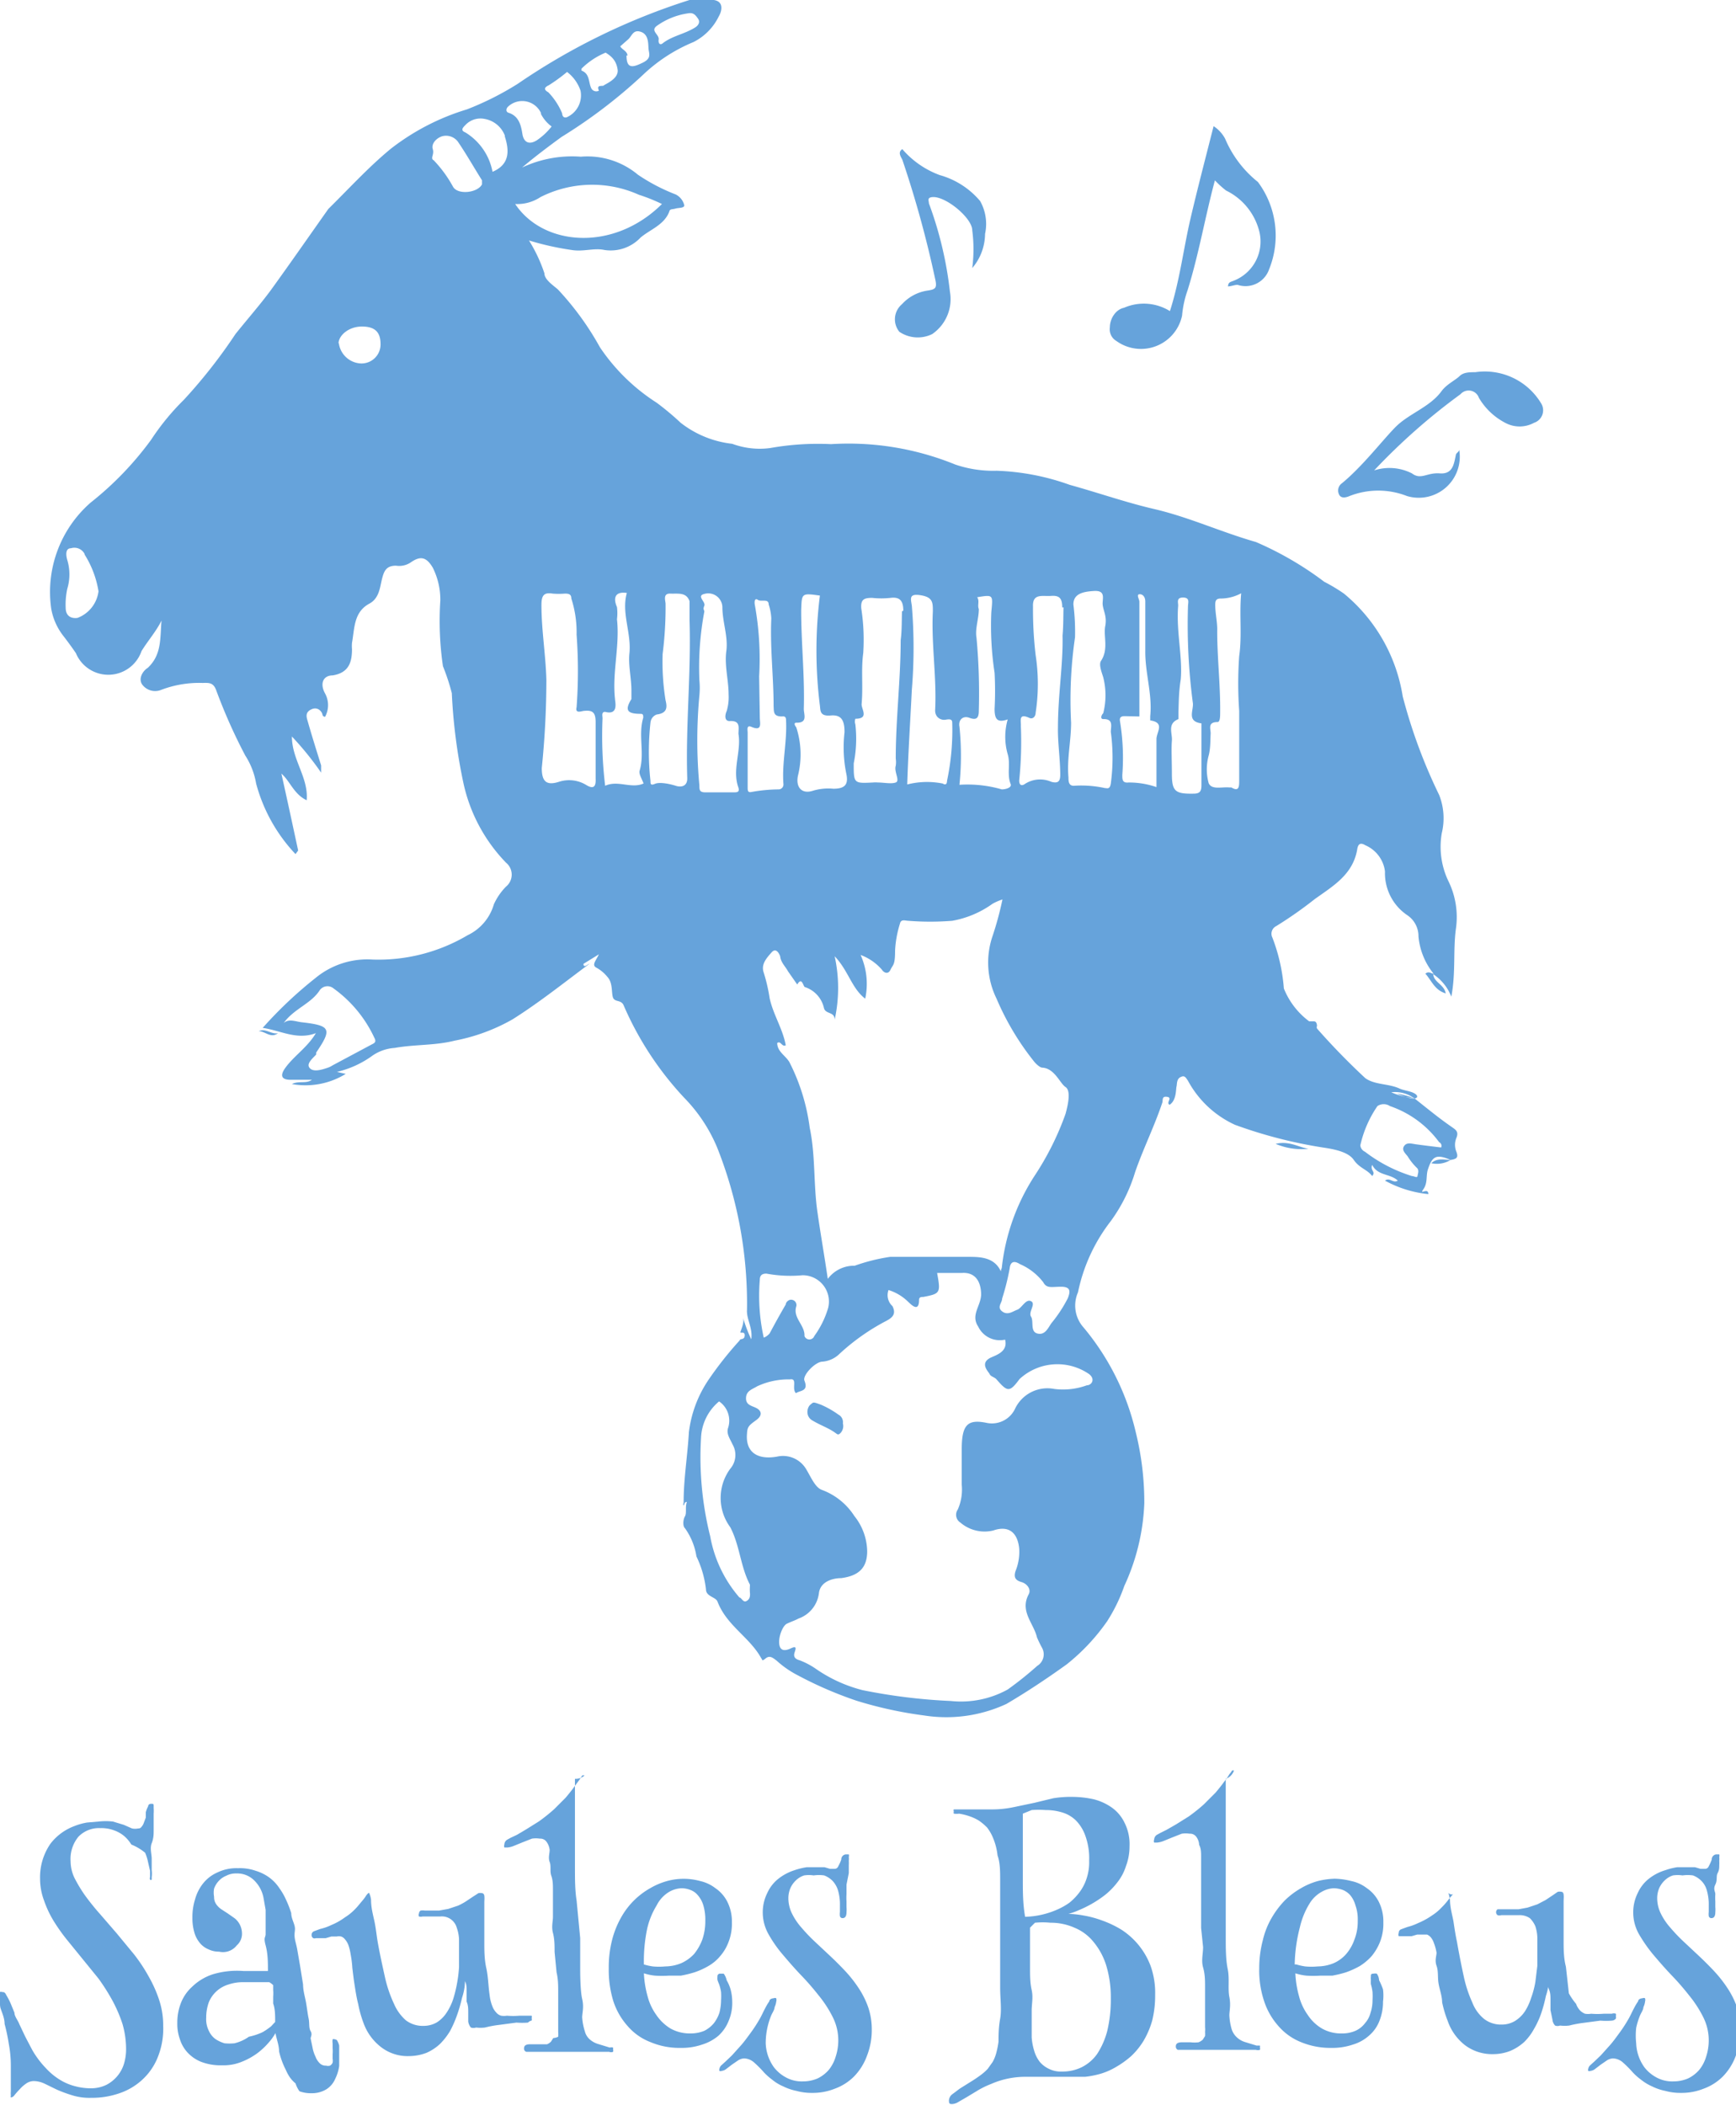<svg viewBox="0 0 52.87 64.07" xmlns="http://www.w3.org/2000/svg"><g fill="#66a3db"><path d="m37.4 8.72c0-.14.1-.14.16-.17a1.28 1.28 0 0 0 .78-1.55 1.9 1.9 0 0 0 -1-1.2 2.88 2.88 0 0 1 -.34-.31c-.3 1.12-.49 2.25-.83 3.34a3.12 3.12 0 0 0 -.17.78 1.28 1.28 0 0 1 -2 .77.41.41 0 0 1 -.2-.41c0-.27.18-.55.43-.6a1.51 1.51 0 0 1 1.4.1c.3-.93.41-1.89.63-2.83s.46-1.85.7-2.8a1.06 1.06 0 0 1 .35.38 3.36 3.36 0 0 0 1 1.32 2.73 2.73 0 0 1 .34 2.66.76.76 0 0 1 -.93.48c-.06-.03-.19.03-.32.04zm7.08 3.28a.33.33 0 0 1 .56.11 2 2 0 0 0 .8.76.92.92 0 0 0 .88 0 .4.4 0 0 0 .21-.6 2 2 0 0 0 -2-.94c-.17 0-.36 0-.48.12s-.4.25-.55.46c-.36.49-1 .68-1.41 1.1s-1 1.19-1.62 1.7a.27.27 0 0 0 -.09.34c.06.14.23.09.32.05a2.4 2.4 0 0 1 1.75 0 1.25 1.25 0 0 0 1.59-1.41c0 .06-.09.1-.1.15-.06.28-.09.6-.49.57s-.57.21-.85 0a1.51 1.51 0 0 0 -1.15-.09 18.91 18.91 0 0 1 2.63-2.32zm-14.48-4.88a1.42 1.42 0 0 0 -.15-1 2.48 2.48 0 0 0 -1.23-.79 2.76 2.76 0 0 1 -1.14-.79c-.13.09-.07.19 0 .32a32.48 32.48 0 0 1 1 3.63c.07.3 0 .32-.26.36a1.31 1.31 0 0 0 -.75.41.6.6 0 0 0 -.08.84 1 1 0 0 0 1 .07 1.29 1.29 0 0 0 .54-1.29 11.34 11.34 0 0 0 -.64-2.69c0-.07-.05-.15.05-.18.38-.11 1.27.61 1.27 1a4.45 4.45 0 0 1 0 1.15 1.62 1.62 0 0 0 .39-1.04z" fill-rule="evenodd"/><path d="m43.66 29.64a2.1 2.1 0 0 1 -.46-1.13.77.77 0 0 0 -.34-.65 1.54 1.54 0 0 1 -.68-1.33 1 1 0 0 0 -.6-.8c-.18-.11-.23 0-.25.15-.14.75-.73 1.09-1.29 1.49a12.22 12.22 0 0 1 -1.17.82.26.26 0 0 0 -.12.35 5.45 5.45 0 0 1 .35 1.55 2.32 2.32 0 0 0 .77 1s.09 0 .13 0 .1 0 .11.14a.09.09 0 0 0 0 .08 21 21 0 0 0 1.47 1.51c.29.21.71.16 1.05.32.14.06.31.07.44.14s.11.15 0 .16-.41-.09-.52-.15a3.47 3.47 0 0 1 .52.14c.37.29.73.59 1.12.86.14.1.25.15.16.36a.55.55 0 0 0 0 .4c.08.2 0 .23-.17.26-.44-.19-.56-.11-.69.28-.07.2 0 .41-.14.61s.15-.07.15.15a3.45 3.45 0 0 1 -1.32-.41c.15-.11.24.09.39 0-.23-.22-.61-.14-.78-.48-.07.18.12.2 0 .34-.15-.2-.39-.24-.56-.49s-.61-.33-.95-.38a14.15 14.15 0 0 1 -2.67-.69 3.09 3.09 0 0 1 -1.43-1.34c-.08-.12-.11-.17-.23-.11s-.1.21-.12.29 0 .42-.21.55c-.12-.06.1-.21-.07-.24s-.13.09-.15.17c-.24.72-.58 1.4-.83 2.12a4.94 4.94 0 0 1 -.74 1.49 5.27 5.27 0 0 0 -1 2.17 1 1 0 0 0 .17 1.07 7.68 7.68 0 0 1 1.59 3.19 8.86 8.86 0 0 1 .26 2.16 6.57 6.57 0 0 1 -.61 2.52 5.06 5.06 0 0 1 -.52 1.07 6.18 6.18 0 0 1 -1.24 1.32c-.6.43-1.2.83-1.83 1.2a4.35 4.35 0 0 1 -2.51.35 12.22 12.22 0 0 1 -2.06-.45 11.77 11.77 0 0 1 -1.78-.77 3 3 0 0 1 -.65-.45c-.12-.09-.21-.17-.34-.06s-.09 0-.12 0c-.35-.65-1.06-1-1.34-1.74-.06-.14-.35-.15-.35-.37a3.1 3.1 0 0 0 -.29-1 2 2 0 0 0 -.35-.86c-.07-.06-.06-.26 0-.36s0-.29.06-.44c-.09 0-.07.09-.1.1s0-.06 0-.09c0-.72.12-1.42.16-2.13a3.62 3.62 0 0 1 .6-1.6 10.88 10.88 0 0 1 .95-1.2c0-.06.14 0 .15-.14s-.12-.07-.13-.1.13-.28.08-.45a4.19 4.19 0 0 0 .25.66c.05-.35-.15-.61-.13-.9a12.85 12.85 0 0 0 -.91-4.94 4.81 4.81 0 0 0 -1-1.51 9.8 9.8 0 0 1 -1.84-2.8c-.07-.19-.25-.11-.32-.23s0-.46-.18-.65a1.12 1.12 0 0 0 -.35-.29c-.13-.08 0-.21.09-.4l-.47.29c0 .15.14 0 .18 0-.78.58-1.53 1.18-2.34 1.69a5.73 5.73 0 0 1 -1.77.65c-.59.15-1.21.11-1.82.22a1.35 1.35 0 0 0 -.67.23 3 3 0 0 1 -1.09.5l.27.06a2.33 2.33 0 0 1 -1.64.31c.22-.11.43 0 .61-.13h-.65c-.27 0-.33-.12-.17-.35.27-.38.68-.63.94-1.07-.58.22-1.07-.08-1.62-.16a12.7 12.7 0 0 1 1.61-1.52 2.48 2.48 0 0 1 1.74-.56 5.33 5.33 0 0 0 2.89-.74 1.5 1.5 0 0 0 .8-.94 1.86 1.86 0 0 1 .37-.54.47.47 0 0 0 0-.73 5 5 0 0 1 -1.3-2.44 16.74 16.74 0 0 1 -.35-2.72 6.55 6.55 0 0 0 -.27-.82 9.48 9.48 0 0 1 -.08-2 2.18 2.18 0 0 0 -.23-1c-.19-.32-.37-.37-.67-.16a.63.63 0 0 1 -.45.1c-.31 0-.37.18-.43.42s-.08.58-.39.74c-.47.26-.44.75-.52 1.19a1.15 1.15 0 0 0 0 .19c0 .39-.09.72-.59.8-.28 0-.4.24-.23.55a.74.74 0 0 1 0 .71s-.07 0-.08-.07-.13-.25-.33-.16-.16.23-.12.36c.13.46.27.9.41 1.35v.22a9.31 9.31 0 0 0 -.89-1.1c0 .71.51 1.25.45 1.94-.39-.18-.51-.59-.77-.81.17.76.34 1.55.51 2.34l-.08.11a5 5 0 0 1 -1.2-2.15 2.27 2.27 0 0 0 -.33-.85 16.51 16.51 0 0 1 -.89-2c-.08-.2-.18-.22-.4-.21a3.25 3.25 0 0 0 -1.27.21.49.49 0 0 1 -.57-.15c-.14-.18 0-.42.16-.52.44-.41.37-.93.42-1.44-.17.34-.42.62-.61.93a1.07 1.07 0 0 1 -2 .06c-.13-.19-.27-.38-.41-.56a1.87 1.87 0 0 1 -.34-.79 3.61 3.61 0 0 1 1.2-3.23 9.8 9.8 0 0 0 1.84-1.91 7.39 7.39 0 0 1 1-1.22 15.88 15.88 0 0 0 1.57-2c.36-.45.74-.88 1.08-1.34.6-.83 1.17-1.65 1.75-2.47.63-.62 1.22-1.27 1.9-1.83a7.12 7.12 0 0 1 2.32-1.2 9 9 0 0 0 1.55-.78 19.86 19.86 0 0 1 5.23-2.55 2 2 0 0 1 .74 0c.32.05.24.35.15.5a1.71 1.71 0 0 1 -.77.78 5 5 0 0 0 -1.54 1 15.62 15.62 0 0 1 -2.48 1.89c-.41.3-.81.6-1.2.93a3.58 3.58 0 0 1 1.79-.33 2.4 2.4 0 0 1 1.74.55 5.72 5.72 0 0 0 1.15.6.5.5 0 0 1 .26.33c0 .09-.17.07-.27.1s-.17 0-.19.1c-.16.4-.57.53-.87.78a1.25 1.25 0 0 1 -1.1.38c-.32-.07-.64.06-1 0a8.67 8.67 0 0 1 -1.3-.29 4.64 4.64 0 0 1 .47 1c0 .19.26.36.41.49a8.8 8.8 0 0 1 1.28 1.76 5.92 5.92 0 0 0 1.73 1.69 8.42 8.42 0 0 1 .73.61 3.11 3.11 0 0 0 1.57.64 2.41 2.41 0 0 0 1.15.13 8.31 8.31 0 0 1 1.86-.12 8.61 8.61 0 0 1 3.78.62 3.57 3.57 0 0 0 1.26.19 7.29 7.29 0 0 1 2.23.43c.87.24 1.72.54 2.59.74 1.06.25 2 .69 3.08 1a10 10 0 0 1 2.08 1.21 5.29 5.29 0 0 1 .6.36 5.09 5.09 0 0 1 1.79 3.13 16.13 16.13 0 0 0 1.11 3 1.93 1.93 0 0 1 .08 1.16 2.42 2.42 0 0 0 .2 1.46 2.48 2.48 0 0 1 .23 1.45c-.09.66 0 1.34-.14 2.07a1.45 1.45 0 0 0 -.56-.69zm0 0c-.08 0-.14-.09-.25 0 .19.21.28.5.62.6-.05-.28-.38-.34-.38-.6zm-4.81 5.18a2 2 0 0 0 1 .15c-.29-.04-.58-.25-1-.15zm5.33.49c-.2 0-.41-.07-.59.1a.81.81 0 0 0 .59-.1zm-36.3-3.92c.2 0 .36.23.59.06-.2.05-.38-.16-.59-.06zm21 20.94h-.65.64zm-1.7-12.57c.12.24 0 .35-.19.45a6.54 6.54 0 0 0 -1.42 1 .84.84 0 0 1 -.52.24c-.22 0-.62.42-.55.58.13.33-.13.29-.26.38-.14-.14.06-.46-.18-.42a2.27 2.27 0 0 0 -1 .21c-.14.09-.33.13-.34.35s.17.24.31.31.22.21 0 .37-.27.2-.28.41c-.05.56.31.81.92.7a.82.82 0 0 1 .88.38c.14.23.27.55.47.63a2 2 0 0 1 1 .8 1.76 1.76 0 0 1 .39 1.07c0 .52-.27.75-.79.82-.27 0-.64.11-.68.46a.94.94 0 0 1 -.62.77c-.11.06-.24.1-.36.16s-.25.38-.23.6.16.24.35.15.16 0 .12.12 0 .2.15.24a2.28 2.28 0 0 1 .51.27 4.4 4.4 0 0 0 1.41.64 17.34 17.34 0 0 0 2.69.33 2.94 2.94 0 0 0 1.73-.35 10.51 10.51 0 0 0 .9-.72.41.41 0 0 0 .15-.54 3.36 3.36 0 0 1 -.16-.33c-.1-.43-.53-.79-.25-1.31.08-.15-.05-.32-.22-.37s-.25-.13-.18-.34a1.55 1.55 0 0 0 .11-.68c-.05-.5-.33-.71-.79-.55a1.13 1.13 0 0 1 -1-.24.28.28 0 0 1 -.08-.4 1.5 1.5 0 0 0 .12-.75c0-.36 0-.73 0-1.09 0-.74.18-.91.74-.8a.78.78 0 0 0 .89-.44 1.09 1.09 0 0 1 1.18-.59 2.11 2.11 0 0 0 1-.11c.14 0 .27-.18.07-.34a1.7 1.7 0 0 0 -2.12.15c-.31.42-.37.39-.71 0-.06-.06-.17-.08-.2-.15s-.33-.34.05-.51c.18-.08.51-.19.42-.54a.73.73 0 0 1 -.82-.4c-.24-.36.1-.64.09-1s-.17-.66-.59-.63c-.25 0-.5 0-.75 0 .11.61.1.63-.42.73-.06 0-.13 0-.13.09 0 .41-.26.12-.32.07a1.48 1.48 0 0 0 -.61-.37.45.45 0 0 0 .12.49zm3.33-1.17a6.41 6.41 0 0 1 1-2.8 8.7 8.7 0 0 0 .94-1.88c.08-.29.17-.71 0-.82s-.33-.57-.71-.59c-.06 0-.18-.1-.25-.19a8.19 8.19 0 0 1 -1.14-1.91 2.49 2.49 0 0 1 -.13-1.88 9.83 9.83 0 0 0 .31-1.14 1.78 1.78 0 0 0 -.3.13 3 3 0 0 1 -1.23.52 8.5 8.5 0 0 1 -1.34 0c-.08 0-.22-.06-.25.08a3.29 3.29 0 0 0 -.15.82c0 .46-.06.42-.14.59s-.22.07-.26 0a1.59 1.59 0 0 0 -.65-.45 2.15 2.15 0 0 1 .14 1.33c-.41-.31-.51-.85-.93-1.29a4.49 4.49 0 0 1 0 1.93c0-.26-.29-.15-.33-.37a.87.87 0 0 0 -.57-.62c-.06 0-.09-.34-.24-.08l-.28-.4c-.08-.15-.22-.27-.24-.46 0 0-.1-.3-.26-.12s-.33.37-.24.62a5.19 5.19 0 0 1 .18.78c.11.5.4.93.49 1.43-.12.06-.15-.15-.26-.07 0 .26.25.38.37.58a6.11 6.11 0 0 1 .62 2c.18.85.11 1.74.24 2.6.09.63.2 1.25.31 2a1 1 0 0 1 .82-.4 5.69 5.69 0 0 1 1.08-.27h2.37c.35 0 .8 0 1 .44.01-.07.03-.09.03-.11zm-3-20c0-.27-.08-.43-.39-.39a2.62 2.62 0 0 1 -.56 0c-.25 0-.35.05-.33.32a6.23 6.23 0 0 1 .06 1.36c-.07.52 0 1-.05 1.56 0 .16.23.44-.19.44a.26.26 0 0 0 0 .17 3.82 3.82 0 0 1 -.05 1.19c0 .61 0 .61.59.58a.66.66 0 0 1 .14 0c.19 0 .41.05.55 0s-.06-.33 0-.51a.77.77 0 0 0 0-.22c0-1.2.15-2.4.15-3.6.04-.31.03-.6.04-.88zm-10.11-.37c0-.14-.09-.15-.2-.15a2.29 2.29 0 0 1 -.37 0c-.29-.05-.34.09-.34.35 0 .76.13 1.52.15 2.28a26.57 26.57 0 0 1 -.14 2.68c0 .41.14.54.52.42a1 1 0 0 1 .84.1c.25.15.29 0 .28-.2 0-.57 0-1.14 0-1.71 0-.28-.07-.38-.35-.35-.07 0-.28.1-.23-.11a15 15 0 0 0 0-2.21 3.35 3.35 0 0 0 -.16-1.1zm16.18.16c0-.18.09-.41-.26-.39s-.63.09-.63.41a6.64 6.64 0 0 1 .05 1 13.19 13.19 0 0 0 -.12 2.6c0 .56-.13 1.1-.08 1.66 0 .11 0 .26.16.26a3.36 3.36 0 0 1 .95.07c.07 0 .15.05.18-.14a5.89 5.89 0 0 0 0-1.57c0-.16.09-.4-.23-.39-.09 0-.07-.11 0-.18a2.23 2.23 0 0 0 0-1.09c-.05-.16-.14-.39-.07-.5.24-.36.07-.75.13-1.06s-.07-.48-.08-.68zm-11.58.1a.43.43 0 0 0 -.55-.4c-.25.06.05.24 0 .36s0 .12 0 .18a9.16 9.16 0 0 0 -.15 2.09 2.36 2.36 0 0 1 0 .46 14.75 14.75 0 0 0 0 2.74c0 .13 0 .21.18.21h.86c.1 0 .19 0 .15-.14-.2-.55.09-1.1 0-1.64 0-.19.07-.41-.27-.39-.18 0-.13-.22-.09-.3a1.49 1.49 0 0 0 .06-.51c0-.44-.13-.88-.07-1.32s-.12-.89-.12-1.34zm-2 3.27a.29.29 0 0 0 -.19.25 8.06 8.06 0 0 0 0 1.77c0 .09 0 .15.14.09s.44 0 .63.06.36 0 .35-.24c-.05-1.6.12-3.19.07-4.79 0-.07 0-.17 0-.22s0-.27 0-.37c-.1-.28-.35-.22-.58-.23s-.16.19-.15.3a11.27 11.27 0 0 1 -.09 1.54 7.37 7.37 0 0 0 .09 1.41c.05.2.06.39-.27.43zm12.35-3.26c0-.27-.08-.37-.34-.35s-.57-.09-.55.33a12 12 0 0 0 .08 1.47 5.77 5.77 0 0 1 0 1.76c0 .1-.08.21-.2.15-.33-.15-.24.1-.25.25a11.51 11.51 0 0 1 -.05 1.66c0 .17.1.16.18.1a.85.85 0 0 1 .8-.06c.19.05.27 0 .27-.21 0-.48-.08-1-.07-1.44 0-1 .16-1.92.14-2.8.03-.35.02-.61.03-.86zm-3.64 5.37c.15.06.12-.06.14-.13a7.43 7.43 0 0 0 .15-1.73c0-.12-.09-.11-.21-.09s-.32-.06-.31-.3c.05-1-.12-2-.07-3 0-.27 0-.43-.37-.49s-.3.11-.27.32a15.63 15.63 0 0 1 0 2.56c-.05 1-.11 1.92-.14 2.88a2.44 2.44 0 0 1 1.12-.02zm-9.25-17.93a3.48 3.48 0 0 0 -3 .07 1.28 1.28 0 0 1 -.77.21c.86 1.29 3 1.46 4.47 0-.25-.12-.48-.21-.7-.28zm10.83 15.65a10.17 10.17 0 0 0 0-1.1 9.47 9.47 0 0 1 -.1-1.84c.05-.54.07-.54-.43-.46.08.12 0 .24.05.36 0 .3-.12.6-.07.88a18.3 18.3 0 0 1 .07 2.22c0 .25-.1.28-.29.21s-.34.06-.3.27a8.67 8.67 0 0 1 0 1.77 3.76 3.76 0 0 1 1.29.14c.11 0 .31-.05.27-.16-.12-.3 0-.61-.09-.91a1.92 1.92 0 0 1 0-1.06c-.3.1-.4.02-.4-.32zm-5.89-3c0 1 .11 2 .08 3 0 .17.13.43-.23.42-.08 0-.05.08 0 .14a2.66 2.66 0 0 1 .05 1.48c-.07.36.13.56.46.45a1.64 1.64 0 0 1 .62-.06c.34 0 .46-.12.4-.43a4 4 0 0 1 -.06-1.29c0-.34-.08-.54-.42-.51s-.31-.15-.33-.3a13.42 13.42 0 0 1 0-3.35c-.57-.08-.55-.07-.57.45zm12.77-.36c-.14 0-.16.08-.16.19 0 .27.07.54.06.8 0 .83.1 1.65.09 2.48 0 .11 0 .29-.08.29-.32 0-.2.22-.21.36s0 .44-.06.66a1.59 1.59 0 0 0 0 .84c.09.21.4.11.62.13h.07c.22.13.24 0 .24-.19v-2.14a11.64 11.64 0 0 1 0-1.67c.09-.63 0-1.25.06-1.91a1.32 1.32 0 0 1 -.63.16zm-15.82 25.55a9.93 9.93 0 0 0 .28 3 3.89 3.89 0 0 0 .89 1.86c.06 0 .11.16.21.11s.12-.14.11-.25 0-.19 0-.25c-.29-.55-.31-1.2-.6-1.75a1.5 1.5 0 0 1 0-1.78.64.64 0 0 0 .07-.74c-.07-.16-.19-.31-.14-.49a.71.71 0 0 0 -.27-.82 1.52 1.52 0 0 0 -.55 1.11zm-2.56-25.29a1.48 1.48 0 0 1 0 .37c.09.81-.15 1.62-.06 2.43 0 .08.12.5-.3.39-.12 0-.08.12-.08.2a12.69 12.69 0 0 0 .08 2.05c.39-.18.8.1 1.17-.07-.05-.14-.15-.29-.12-.39.16-.53-.05-1.08.11-1.61 0-.08 0-.12-.08-.12-.41 0-.49-.11-.28-.45 0-.07 0-.17 0-.26 0-.38-.1-.77-.06-1.14.06-.62-.25-1.22-.08-1.83-.34-.05-.43.13-.3.43zm4.35 3.37c0 .16.09.43-.27.27-.14-.05-.1.11-.1.18v1.66c0 .1 0 .17.11.15a4.78 4.78 0 0 1 .84-.08.15.15 0 0 0 .14-.16c-.05-.64.11-1.27.08-1.92 0-.07 0-.16-.12-.14-.27 0-.25-.13-.26-.32 0-.89-.11-1.77-.07-2.66a1.56 1.56 0 0 0 -.08-.43c0-.19-.23-.07-.33-.14s-.11.07-.09.16a9.28 9.28 0 0 1 .13 2.17zm-13.94 9.27c.87.1.92.2.43.92v.06c-.11.12-.31.28-.2.41s.35.06.53 0a.65.65 0 0 0 .17-.08l1.18-.63c.1-.05.16-.08.09-.21a3.84 3.84 0 0 0 -1.24-1.5.29.29 0 0 0 -.42.05c-.27.42-.78.56-1.1 1 .17-.14.36-.04.56-.02zm25.05-9.32c-.12 0-.16.05-.14.16a6.86 6.86 0 0 1 .07 1.63c0 .14 0 .25.19.23a2.57 2.57 0 0 1 .85.14c0-.5 0-1 0-1.46 0-.22.27-.5-.19-.57 0 0 0-.09 0-.13.07-.67-.16-1.31-.15-2 0-.49 0-1 0-1.49 0-.14-.08-.23-.18-.22s0 .15 0 .23v3.49zm1.64-.13v.22c-.35.14-.18.43-.2.66s0 .64 0 1c0 .54.1.62.66.61.2 0 .24-.08.24-.26 0-.56 0-1.12 0-1.68 0-.07 0-.2 0-.2-.45-.06-.24-.38-.26-.61a18.17 18.17 0 0 1 -.15-2.95c0-.11.07-.27-.15-.27s-.14.16-.15.26c-.06.78.14 1.55.08 2.23-.06.37-.06.68-.07.99zm-12.45 18.92c.16-.3.32-.59.49-.88 0-.07.1-.17.2-.14a.16.16 0 0 1 .12.2c-.11.35.27.57.25.9a.16.16 0 0 0 .3 0 2.81 2.81 0 0 0 .42-.85.8.8 0 0 0 -.78-1 4 4 0 0 1 -1.1-.05c-.15 0-.2.07-.2.19a5.87 5.87 0 0 0 .12 1.76.45.45 0 0 0 .18-.13zm20.39-5.82a3.11 3.11 0 0 0 -1.5-1.1.34.34 0 0 0 -.38 0 3.43 3.43 0 0 0 -.52 1.19c0 .09.07.17.14.2a4.57 4.57 0 0 0 1.43.74c.07 0 .16.07.17 0s.05-.15 0-.23a1.8 1.8 0 0 1 -.3-.37c-.07-.09-.19-.19-.11-.31s.21-.08.34-.06.53.07.79.1a.12.12 0 0 0 -.06-.16zm-12.25 5.82c.24.07.33-.15.44-.31a4.15 4.15 0 0 0 .5-.76c.07-.18.11-.35-.2-.35s-.44.06-.55-.14a1.8 1.8 0 0 0 -.71-.55c-.19-.12-.29-.06-.31.13a7.28 7.28 0 0 1 -.23.92c0 .13-.17.26 0 .39s.32 0 .46-.05.26-.34.42-.26-.09.33 0 .47-.03.44.18.51zm-29-23.72a.35.35 0 0 0 -.42-.18c-.18 0-.15.23-.11.36a1.52 1.52 0 0 1 0 .87 2.25 2.25 0 0 0 -.05.58c0 .22.13.34.36.31a1 1 0 0 0 .64-.81 3 3 0 0 0 -.43-1.13zm10.62-12a3.76 3.76 0 0 1 .6.82c.15.25.75.18.88-.08 0-.07 0-.08 0-.12-.24-.38-.46-.77-.71-1.14a.45.45 0 0 0 -.51-.2c-.18.06-.33.23-.28.39s-.07.26.01.33zm2.18-.73a.81.81 0 0 0 -.62-.52.63.63 0 0 0 -.59.19c-.08.08-.15.16 0 .22a1.79 1.79 0 0 1 .83 1.2c.54-.23.51-.66.37-1.09zm-5.06 6.31a.71.71 0 0 0 .62.61.58.58 0 0 0 .65-.58c0-.38-.18-.54-.57-.54s-.7.26-.71.51zm6.16-7a.63.63 0 0 0 -1-.21c-.07.06-.08.16 0 .19.33.1.39.4.43.65s.2.34.44.19a2 2 0 0 0 .45-.42 1.08 1.08 0 0 1 -.33-.39zm.22-.85c-.13.07-.14.13 0 .21a2.09 2.09 0 0 1 .42.64s0 .16.14.12a.73.73 0 0 0 .42-.81 1.2 1.2 0 0 0 -.41-.57 5 5 0 0 1 -.58.42zm1.75-1a2.28 2.28 0 0 0 -.74.49s0 .06 0 .06c.25.09.21.34.29.52a.17.17 0 0 0 .24.09c-.09-.2.11-.12.15-.16s.46-.2.42-.48-.19-.41-.37-.52zm1.55-.81c-.2.15.08.26.06.41s.06.17.12.12c.29-.23.67-.28 1-.49.09-.06.15-.16.08-.26s-.13-.18-.26-.17a2.16 2.16 0 0 0 -1 .39zm-.92.9c0 .42.2.36.49.22s.19-.28.18-.44 0-.42-.23-.5-.27.11-.38.22l-.25.22c.05.1.21.14.22.28zm24 31.75a1 1 0 0 0 -.71-.19 2.25 2.25 0 0 0 .71.18zm-17.55 9.62a2.78 2.78 0 0 0 -.53-.3c-.25-.09-.22-.08-.32 0s-.16.35.06.48.39.19.58.3.18.16.26.1a.31.31 0 0 0 .09-.31.26.26 0 0 0 -.14-.27z" fill-rule="evenodd"/><path d="m3 55.45a1.94 1.94 0 0 1 .44 0l.33.1.25.11a.46.46 0 0 0 .19 0 .11.11 0 0 0 .1-.05.35.35 0 0 0 .07-.12l.06-.16c0-.06 0-.11 0-.16a.75.75 0 0 1 .07-.18s0-.08.09-.08.08 0 .08.13a1.11 1.11 0 0 1 0 .17v.22s0 .18 0 .29 0 .24-.06.39 0 .34 0 .47 0 .26 0 .35a.79.79 0 0 1 0 .21v.08a.05.05 0 0 1 -.05 0 .11.11 0 0 1 0-.08v-.1s0-.06 0-.09l-.06-.26a1.4 1.4 0 0 0 -.09-.29 1.59 1.59 0 0 0 -.42-.25 1.09 1.09 0 0 0 -.22-.26 1 1 0 0 0 -.3-.17 1.09 1.09 0 0 0 -.42-.07.87.87 0 0 0 -.67.26 1.06 1.06 0 0 0 -.24.75 1.19 1.19 0 0 0 .12.51 4.39 4.39 0 0 0 .32.53c.14.19.29.38.46.57l.51.59.52.63a5 5 0 0 1 .45.68 3.86 3.86 0 0 1 .32.72 2.48 2.48 0 0 1 .12.77 2.33 2.33 0 0 1 -.18 1 1.86 1.86 0 0 1 -.48.67 1.94 1.94 0 0 1 -.7.4 2.53 2.53 0 0 1 -.83.13 1.76 1.76 0 0 1 -.59-.08 4.05 4.05 0 0 1 -.46-.17l-.37-.18a.8.8 0 0 0 -.33-.08.41.41 0 0 0 -.24.08 1 1 0 0 0 -.19.17 2.32 2.32 0 0 0 -.16.18.16.16 0 0 1 -.11.07.13.13 0 0 1 0-.06.72.72 0 0 1 0-.13c0-.05 0-.12 0-.2s0-.17 0-.27 0-.21 0-.32a3.55 3.55 0 0 0 -.06-.64 5.65 5.65 0 0 0 -.13-.62c0-.19-.09-.36-.13-.5a1.48 1.48 0 0 1 -.01-.39.24.24 0 0 1 0-.08.06.06 0 0 1 .06 0c.05 0 .09 0 .13.09a2.17 2.17 0 0 1 .14.27l.11.27c0 .11.1.22.15.35l.18.38.21.4a2.82 2.82 0 0 0 .42.56 2 2 0 0 0 .44.36 1.66 1.66 0 0 0 .46.19 1.82 1.82 0 0 0 .46.06 1.07 1.07 0 0 0 .49-.11 1.09 1.09 0 0 0 .33-.27 1.07 1.07 0 0 0 .2-.38 1.52 1.52 0 0 0 .06-.42 2.77 2.77 0 0 0 -.11-.78 4.34 4.34 0 0 0 -.3-.7 6.29 6.29 0 0 0 -.43-.68l-.48-.59-.48-.59a5.56 5.56 0 0 1 -.41-.58 3.16 3.16 0 0 1 -.29-.62 1.89 1.89 0 0 1 -.12-.67 1.79 1.79 0 0 1 .32-1.06 1.64 1.64 0 0 1 .72-.53 1.9 1.9 0 0 1 .39-.11z"/><path d="m6.67 59.41a.71.71 0 0 1 -.32-.07.67.67 0 0 1 -.26-.19.88.88 0 0 1 -.17-.32 1.53 1.53 0 0 1 -.06-.45 1.77 1.77 0 0 1 .08-.56 1.35 1.35 0 0 1 .24-.48 1.14 1.14 0 0 1 .44-.34 1.34 1.34 0 0 1 .63-.13 1.46 1.46 0 0 1 .54.08 1.38 1.38 0 0 1 .42.21 1.3 1.3 0 0 1 .3.32 2 2 0 0 1 .21.37 3.12 3.12 0 0 1 .15.39c0 .14.07.26.1.38s0 .16 0 .29.05.26.08.42l.09.52.09.56c0 .19.06.38.09.55s.05.35.08.49 0 .28.06.38 0 .18 0 .22l.06.29a1.07 1.07 0 0 0 .09.27.53.53 0 0 0 .13.2.25.25 0 0 0 .19.07.21.21 0 0 0 .12 0 .18.18 0 0 0 .08-.09.33.33 0 0 0 0-.12s0-.09 0-.14a1.09 1.09 0 0 0 0-.18v-.15a.37.37 0 0 1 0-.12.08.08 0 0 1 .07 0s.06 0 .08.06a.5.5 0 0 1 .05.13v.15.11.36a1.27 1.27 0 0 1 -.12.39.7.7 0 0 1 -.27.32.84.84 0 0 1 -.45.12 1 1 0 0 1 -.37-.06.88.88 0 0 1 -.12-.24.93.93 0 0 1 -.19-.21 1.51 1.51 0 0 1 -.11-.21 2.39 2.39 0 0 1 -.2-.55c0-.19-.08-.38-.11-.56a1.68 1.68 0 0 1 -.2.28 2.23 2.23 0 0 1 -.35.33 2.12 2.12 0 0 1 -.47.26 1.46 1.46 0 0 1 -.6.11 1.67 1.67 0 0 1 -.63-.1 1.15 1.15 0 0 1 -.42-.28 1.06 1.06 0 0 1 -.24-.41 1.38 1.38 0 0 1 -.08-.5 1.63 1.63 0 0 1 .1-.58 1.3 1.3 0 0 1 .35-.52 1.63 1.63 0 0 1 .63-.38 2.57 2.57 0 0 1 .94-.1h.25.22.17.1c0-.26 0-.52-.07-.78s0-.23 0-.35 0-.25 0-.37 0-.25 0-.36l-.06-.34a1 1 0 0 0 -.29-.56.73.73 0 0 0 -.54-.21.62.62 0 0 0 -.31.07.63.63 0 0 0 -.23.16.68.68 0 0 0 -.14.23.69.69 0 0 0 0 .25.38.38 0 0 0 .06.22.61.61 0 0 0 .16.16l.2.13.2.14a.58.58 0 0 1 .16.19.61.61 0 0 1 .07.28.47.47 0 0 1 -.16.36.53.53 0 0 1 -.54.19zm1.53.93h-.11-.19-.24-.25a1.33 1.33 0 0 0 -.45.07.93.93 0 0 0 -.6.54 1.36 1.36 0 0 0 -.08.47.79.79 0 0 0 .08.4.63.63 0 0 0 .2.25 1 1 0 0 0 .28.13 1.54 1.54 0 0 0 .3 0 1.27 1.27 0 0 0 .44-.2 1.9 1.9 0 0 0 .42-.14 2 2 0 0 0 .26-.18l.12-.13c0-.2 0-.39-.06-.56v-.21a1.23 1.23 0 0 0 0-.2c0-.06 0-.11 0-.15a.55.55 0 0 0 -.12-.09z"/><path d="m11.24 57.62a.05.05 0 0 1 0 0 .68.68 0 0 1 .06.21c0 .26.07.49.11.69s.06.4.09.58c.07.4.15.75.22 1.07a3.88 3.88 0 0 0 .28.83 1.4 1.4 0 0 0 .36.5.85.85 0 0 0 .54.17.81.81 0 0 0 .41-.11 1 1 0 0 0 .29-.29 1.74 1.74 0 0 0 .2-.41 3.89 3.89 0 0 0 .12-.49 4.1 4.1 0 0 0 .06-.49c0-.17 0-.32 0-.46s0-.26 0-.39a1.21 1.21 0 0 0 -.07-.35.47.47 0 0 0 -.5-.34h-.27-.27a.2.2 0 0 1 -.11 0 .1.1 0 0 1 0-.09.11.11 0 0 1 .05-.09.4.4 0 0 1 .13 0h.19.24l.28-.05.3-.1a1.83 1.83 0 0 0 .24-.13l.21-.14.17-.11a.25.25 0 0 1 .11 0s.06 0 .07.08 0 .13 0 .22 0 .3 0 .51 0 .43 0 .68 0 .52.06.79.06.54.1.81a1.31 1.31 0 0 0 .08.34.56.56 0 0 0 .12.2.31.31 0 0 0 .15.1.55.55 0 0 0 .18 0 2.17 2.17 0 0 0 .38 0h.26.11a.09.09 0 0 1 0 .07.13.13 0 0 1 0 .08s-.05 0-.11.06a2.24 2.24 0 0 1 -.35 0l-.53.07a3.34 3.34 0 0 0 -.43.08 1.09 1.09 0 0 1 -.27 0 .25.25 0 0 1 -.16 0 .38.38 0 0 1 -.08-.18c0-.09 0-.19 0-.29s0-.21-.05-.32v-.32c0-.11 0-.21-.05-.3q0 .24-.09.51a4.44 4.44 0 0 1 -.15.52 3.48 3.48 0 0 1 -.21.48 2 2 0 0 1 -.31.4 1.46 1.46 0 0 1 -.41.27 1.53 1.53 0 0 1 -.54.1 1.32 1.32 0 0 1 -.84-.27 1.61 1.61 0 0 1 -.54-.74 3.41 3.41 0 0 1 -.16-.57c-.05-.19-.08-.39-.11-.58s-.05-.36-.07-.53a3.09 3.09 0 0 0 -.05-.4 1.54 1.54 0 0 0 -.07-.29.55.55 0 0 0 -.1-.17.26.26 0 0 0 -.12-.09.32.32 0 0 0 -.14 0h-.16l-.17.05h-.16-.14a.11.11 0 0 1 -.08 0 .11.11 0 0 1 -.05-.1.12.12 0 0 1 .07-.11l.19-.07a1.56 1.56 0 0 0 .34-.12 1.9 1.9 0 0 0 .41-.23 1.61 1.61 0 0 0 .31-.25c.08-.08.14-.16.2-.23s.1-.12.13-.17.08-.1.1-.1z"/><path d="m17.51 54.15v.69.55s0 .39 0 .58 0 .55 0 .88 0 .69.05 1l.11 1.15v1s0 .6.06.85 0 .43 0 .56a1.74 1.74 0 0 0 .08.42.48.48 0 0 0 .15.25.68.68 0 0 0 .25.14l.36.11a.19.19 0 0 1 .1 0 .14.14 0 0 1 0 .06.09.09 0 0 1 0 .07.17.17 0 0 1 -.12 0h-.17-.29-.37-.71-.33-.3-.23-.12a.1.1 0 0 1 -.07-.11q0-.12.18-.12h.27.25a.36.36 0 0 0 .12-.08l.07-.11a.35.35 0 0 0 .15-.04.66.66 0 0 0 0-.14c0-.05 0-.14 0-.26s0-.26 0-.42 0-.34 0-.54 0-.39-.05-.6l-.06-.62c0-.2 0-.39-.05-.58s0-.35 0-.49 0-.28 0-.37 0-.29 0-.44 0-.3-.05-.44 0-.29-.05-.42 0-.26 0-.37a.52.52 0 0 0 -.1-.25.23.23 0 0 0 -.2-.09.79.79 0 0 0 -.24 0l-.28.11-.27.11a.64.64 0 0 1 -.2.05h-.09a.13.13 0 0 1 0-.09.18.18 0 0 1 .09-.15l.11-.06.19-.09.27-.16.4-.25a5.46 5.46 0 0 0 .45-.36l.36-.36c.1-.12.19-.23.26-.33l.17-.23.07-.11a.08.08 0 0 1 .07 0 0 0 0 0 1 0 0 .41.41 0 0 1 -.29.1z"/><path d="m22.13 60.28a1.24 1.24 0 0 1 .12.28 1.5 1.5 0 0 1 .05.37 1.38 1.38 0 0 1 -.11.59 1.21 1.21 0 0 1 -.31.45 1.42 1.42 0 0 1 -.5.27 1.89 1.89 0 0 1 -.65.1 2.27 2.27 0 0 1 -.93-.18 1.74 1.74 0 0 1 -.69-.49 2.13 2.13 0 0 1 -.43-.75 3.22 3.22 0 0 1 -.14-1 3.33 3.33 0 0 1 .1-.86 2.76 2.76 0 0 1 .27-.68 2.31 2.31 0 0 1 .89-.9 2.14 2.14 0 0 1 .52-.22 1.89 1.89 0 0 1 1 0 1.19 1.19 0 0 1 .47.22 1.1 1.1 0 0 1 .36.41 1.33 1.33 0 0 1 .14.63 1.52 1.52 0 0 1 -.1.59 1.39 1.39 0 0 1 -.26.44 1.31 1.31 0 0 1 -.36.3 2.26 2.26 0 0 1 -.42.19 3.48 3.48 0 0 1 -.41.1h-.36a3.15 3.15 0 0 1 -.44 0 1.68 1.68 0 0 1 -.33-.07 3.11 3.11 0 0 0 .11.69 1.72 1.72 0 0 0 .27.58 1.4 1.4 0 0 0 .43.41 1.2 1.2 0 0 0 .61.15 1.08 1.08 0 0 0 .42-.08.92.92 0 0 0 .29-.23 1.09 1.09 0 0 0 .17-.32 1.58 1.58 0 0 0 .05-.38 2.09 2.09 0 0 0 0-.25 1.4 1.4 0 0 0 -.06-.24 1.12 1.12 0 0 1 -.05-.13.44.44 0 0 1 0-.1.08.08 0 0 1 .09-.09h.1a.49.49 0 0 1 .09.2zm-2.52-.48a1.81 1.81 0 0 0 .27.06 2 2 0 0 0 .38 0 1.3 1.3 0 0 0 .49-.1 1.21 1.21 0 0 0 .39-.28 1.57 1.57 0 0 0 .25-.44 1.7 1.7 0 0 0 .09-.57 1.53 1.53 0 0 0 -.06-.47.83.83 0 0 0 -.17-.31.53.53 0 0 0 -.23-.16.75.75 0 0 0 -.26-.05.82.82 0 0 0 -.38.11 1 1 0 0 0 -.38.41 2.37 2.37 0 0 0 -.29.71 4.82 4.82 0 0 0 -.1 1.09z"/><path d="m24.57 56.84h.32.22l.17.05h.13a.12.12 0 0 0 .12-.08 1.29 1.29 0 0 0 .09-.2c0-.11.09-.16.14-.16s.08 0 .09 0a.13.13 0 0 1 0 .08.37.37 0 0 1 0 .11 1.31 1.31 0 0 1 0 .15v.23l-.07.35v.29a1.8 1.8 0 0 0 0 .22v.17a.88.88 0 0 1 0 .16q0 .18-.12.18a.08.08 0 0 1 -.08-.06.51.51 0 0 1 0-.13v-.2a1.51 1.51 0 0 0 -.06-.46.74.74 0 0 0 -.17-.29.72.72 0 0 0 -.25-.16 1.12 1.12 0 0 0 -.32 0 .93.93 0 0 0 -.29 0 .64.64 0 0 0 -.25.15.74.74 0 0 0 -.17.24.79.79 0 0 0 -.06.32 1.06 1.06 0 0 0 .11.45 1.91 1.91 0 0 0 .29.43 5.16 5.16 0 0 0 .4.42l.47.44c.16.15.32.31.47.47a3.9 3.9 0 0 1 .4.51 2.62 2.62 0 0 1 .29.58 2.08 2.08 0 0 1 .11.66 2.16 2.16 0 0 1 -.15.83 1.77 1.77 0 0 1 -.39.62 1.6 1.6 0 0 1 -.58.37 1.82 1.82 0 0 1 -.7.13 1.73 1.73 0 0 1 -.47-.06 1.65 1.65 0 0 1 -.41-.14 1.32 1.32 0 0 1 -.33-.2 1.86 1.86 0 0 1 -.25-.22 3.17 3.17 0 0 0 -.32-.32.48.48 0 0 0 -.29-.11.38.38 0 0 0 -.18.06l-.19.13-.17.13a.27.27 0 0 1 -.14.06.08.08 0 0 1 -.07 0 .09.09 0 0 1 0-.06.19.19 0 0 1 .07-.12l.11-.1.2-.19.27-.3c.1-.11.2-.25.31-.4s.19-.28.26-.4.12-.24.17-.33a1.83 1.83 0 0 1 .13-.22c0-.06.08-.09.13-.09a.09.09 0 0 1 .08 0 .17.17 0 0 1 0 .1.51.51 0 0 1 -.05.17c0 .08-.07.17-.11.27a2.22 2.22 0 0 0 -.11.36 2.19 2.19 0 0 0 -.05.47 1.33 1.33 0 0 0 .25.73 1.14 1.14 0 0 0 .35.3 1 1 0 0 0 .53.13 1.13 1.13 0 0 0 .45-.09 1.06 1.06 0 0 0 .34-.26 1.17 1.17 0 0 0 .21-.4 1.6 1.6 0 0 0 .08-.51 1.57 1.57 0 0 0 -.17-.7 3.53 3.53 0 0 0 -.43-.66 8 8 0 0 0 -.55-.63c-.2-.21-.38-.42-.55-.62a3.85 3.85 0 0 1 -.43-.62 1.35 1.35 0 0 1 -.17-.63 1.32 1.32 0 0 1 .14-.62 1.16 1.16 0 0 1 .35-.44 1.57 1.57 0 0 1 .48-.25 2.16 2.16 0 0 1 .37-.09z"/><path d="m32.71 54.7a3 3 0 0 1 .59.07 1.65 1.65 0 0 1 .54.24 1.2 1.2 0 0 1 .4.46 1.44 1.44 0 0 1 .16.73 1.7 1.7 0 0 1 -.11.61 1.53 1.53 0 0 1 -.26.49 2.23 2.23 0 0 1 -.37.38 3.41 3.41 0 0 1 -.42.28 3.49 3.49 0 0 1 -.39.19 2 2 0 0 1 -.31.11 2.91 2.91 0 0 1 .46.05 3.11 3.11 0 0 1 .56.15 3.15 3.15 0 0 1 .59.28 2.26 2.26 0 0 1 .89 1.1 2.43 2.43 0 0 1 .14.88 3.18 3.18 0 0 1 -.09.79 2.61 2.61 0 0 1 -.26.61 2.23 2.23 0 0 1 -.38.47 2.79 2.79 0 0 1 -.46.33 2.06 2.06 0 0 1 -.48.21 2.86 2.86 0 0 1 -.46.09h-.45-.38-.51-.47a2.62 2.62 0 0 0 -.57.06 2.56 2.56 0 0 0 -.49.16 2.6 2.6 0 0 0 -.41.2l-.33.2-.26.15a.38.38 0 0 1 -.18.06c-.07 0-.1 0-.1-.11a.26.26 0 0 1 .09-.18l.24-.18.32-.2a4 4 0 0 0 .34-.23 1.54 1.54 0 0 0 .19-.17l.15-.21a1.16 1.16 0 0 0 .11-.27 2.7 2.7 0 0 0 .07-.35c0-.19 0-.42.05-.7s0-.6 0-.95c0-.18 0-.4 0-.66v-.81c0-.3 0-.6 0-.91s0-.6 0-.88 0-.53-.08-.76a1.9 1.9 0 0 0 -.14-.54 1.33 1.33 0 0 0 -.18-.31 1.64 1.64 0 0 0 -.25-.21 1.43 1.43 0 0 0 -.28-.13 1.87 1.87 0 0 0 -.32-.08.6.6 0 0 1 -.16 0 .09.09 0 0 1 0-.07.05.05 0 0 1 0-.06h.08.18.21.27.36a3.23 3.23 0 0 0 .73-.07l.62-.13.58-.14a3.34 3.34 0 0 1 .63-.04zm-1.56.51q0 .21 0 .45v.5.52.51c0 .38 0 .77.07 1.16a2.61 2.61 0 0 0 1-.23 2.08 2.08 0 0 0 .35-.2 1.77 1.77 0 0 0 .3-.31 1.4 1.4 0 0 0 .22-.42 1.55 1.55 0 0 0 .08-.55 2 2 0 0 0 -.11-.74 1.26 1.26 0 0 0 -.29-.48 1 1 0 0 0 -.43-.25 1.68 1.68 0 0 0 -.5-.07 2.77 2.77 0 0 0 -.42 0zm.22 3.47v.58s0 .43 0 .65 0 .45.05.67 0 .43 0 .62 0 .35 0 .5 0 .25 0 .32a1.84 1.84 0 0 0 .08.42 1 1 0 0 0 .17.33.83.83 0 0 0 .28.21.8.8 0 0 0 .39.08 1.32 1.32 0 0 0 .6-.13 1.28 1.28 0 0 0 .47-.4 2.38 2.38 0 0 0 .31-.7 4.1 4.1 0 0 0 .11-1 3.33 3.33 0 0 0 -.14-1 2.08 2.08 0 0 0 -.39-.72 1.45 1.45 0 0 0 -.58-.43 1.77 1.77 0 0 0 -.73-.15 2.35 2.35 0 0 0 -.47 0z"/><path d="m37.33 54.15v.69.55s0 .39 0 .58 0 .55 0 .88 0 .69 0 1 0 .72 0 1.09 0 .71.06 1 0 .6.05.85 0 .43 0 .56a1.81 1.81 0 0 0 .07.42.57.57 0 0 0 .16.25.63.63 0 0 0 .24.14l.36.11h.1a.09.09 0 0 1 0 .06.09.09 0 0 1 0 .07.21.21 0 0 1 -.12 0h-.17-.3-.36-.52-.33-.3-.27-.13a.11.11 0 0 1 -.06-.11q0-.12.18-.12h.27a1.11 1.11 0 0 0 .24 0 .41.41 0 0 0 .13-.08l.07-.11a.79.79 0 0 0 0-.13.66.66 0 0 0 0-.14c0-.05 0-.14 0-.26s0-.26 0-.42 0-.34 0-.54 0-.39-.06-.6 0-.41 0-.62l-.06-.58c0-.18 0-.35 0-.49s0-.28 0-.37 0-.29 0-.44 0-.3 0-.44 0-.29 0-.42 0-.26-.06-.37a.44.44 0 0 0 -.09-.25.23.23 0 0 0 -.2-.09.79.79 0 0 0 -.24 0l-.28.11-.27.11a.71.71 0 0 1 -.2.05h-.09a.1.1 0 0 1 0-.09.18.18 0 0 1 .09-.15l.11-.06.18-.09.28-.16.4-.25a5.46 5.46 0 0 0 .45-.36l.36-.36c.1-.12.19-.23.26-.33a1.64 1.64 0 0 0 .16-.23.59.59 0 0 0 .08-.11.07.07 0 0 1 .06 0s0 0 0 0a.41.41 0 0 1 -.25.25z"/><path d="m42 60.28a2 2 0 0 1 .12.28 1.5 1.5 0 0 1 0 .37 1.55 1.55 0 0 1 -.11.59 1.12 1.12 0 0 1 -.32.45 1.29 1.29 0 0 1 -.49.27 1.93 1.93 0 0 1 -.65.1 2.35 2.35 0 0 1 -.94-.18 1.78 1.78 0 0 1 -.68-.49 2.13 2.13 0 0 1 -.43-.75 2.93 2.93 0 0 1 -.15-1 3.32 3.32 0 0 1 .11-.86 2.42 2.42 0 0 1 .27-.68 2.73 2.73 0 0 1 .4-.53 2.43 2.43 0 0 1 .49-.37 2.14 2.14 0 0 1 .52-.22 2.4 2.4 0 0 1 .51-.07 2.23 2.23 0 0 1 .5.07 1.17 1.17 0 0 1 .48.22 1.1 1.1 0 0 1 .36.41 1.33 1.33 0 0 1 .14.63 1.52 1.52 0 0 1 -.1.59 1.6 1.6 0 0 1 -.26.44 1.69 1.69 0 0 1 -.36.3 2.6 2.6 0 0 1 -.42.19 3.48 3.48 0 0 1 -.41.1h-.36a3.15 3.15 0 0 1 -.44 0 1.68 1.68 0 0 1 -.33-.07 3.11 3.11 0 0 0 .11.69 1.72 1.72 0 0 0 .27.58 1.3 1.3 0 0 0 .43.41 1.17 1.17 0 0 0 .61.15 1 1 0 0 0 .41-.08.74.74 0 0 0 .29-.23.76.76 0 0 0 .17-.32 1.21 1.21 0 0 0 .06-.38 2.11 2.11 0 0 0 0-.25 1.44 1.44 0 0 0 -.05-.24 1.12 1.12 0 0 1 0-.13.44.44 0 0 1 0-.1c0-.06 0-.09.08-.09a.26.26 0 0 1 .1 0 .36.36 0 0 1 .07.2zm-2.52-.48a1.81 1.81 0 0 0 .27.06 2 2 0 0 0 .38 0 1.3 1.3 0 0 0 .49-.1 1.08 1.08 0 0 0 .38-.28 1.36 1.36 0 0 0 .25-.44 1.48 1.48 0 0 0 .1-.57 1.26 1.26 0 0 0 -.07-.47.82.82 0 0 0 -.16-.31.6.6 0 0 0 -.23-.16.86.86 0 0 0 -.27-.05.82.82 0 0 0 -.37.11 1 1 0 0 0 -.37.36 2.37 2.37 0 0 0 -.29.71 4.82 4.82 0 0 0 -.16 1.14z"/><path d="m44.11 57.62s0 0 0 0a1.63 1.63 0 0 1 .05.21c0 .26.08.49.11.69s.06.4.1.58c.07.4.14.75.21 1.07a3.85 3.85 0 0 0 .26.79 1.2 1.2 0 0 0 .36.5.84.84 0 0 0 .53.17.78.78 0 0 0 .41-.11 1 1 0 0 0 .3-.29 1.72 1.72 0 0 0 .19-.41 2.72 2.72 0 0 0 .13-.49l.06-.49c0-.17 0-.32 0-.46s0-.26 0-.39a1.22 1.22 0 0 0 -.06-.35.74.74 0 0 0 -.17-.25.55.55 0 0 0 -.34-.09h-.27-.26a.18.18 0 0 1 -.11 0 .11.11 0 0 1 0-.18h.13.26.25l.27-.05.3-.1.25-.13.21-.14.16-.11a.28.28 0 0 1 .12 0s.05 0 .06.08 0 .13 0 .22 0 .3 0 .51 0 .43 0 .68 0 .52.07.79l.09.81a1.9 1.9 0 0 0 .22.32.56.56 0 0 0 .12.2.44.44 0 0 0 .15.1.58.58 0 0 0 .19 0 2.25 2.25 0 0 0 .38 0h.25a.17.17 0 0 1 .12 0 .09.09 0 0 1 0 .07.13.13 0 0 1 0 .08.17.17 0 0 1 -.12.06 2.06 2.06 0 0 1 -.35 0l-.53.07a3.51 3.51 0 0 0 -.42.08 1.16 1.16 0 0 1 -.28 0 .21.21 0 0 1 -.15 0 .3.3 0 0 1 -.08-.18l-.06-.29c0-.11 0-.21 0-.32s0-.21-.05-.32 0-.21 0-.3q0 .24-.09.51a4.42 4.42 0 0 1 -.14.52 2.62 2.62 0 0 1 -.22.48 1.68 1.68 0 0 1 -.3.4 1.51 1.51 0 0 1 -.42.27 1.43 1.43 0 0 1 -.53.1 1.37 1.37 0 0 1 -.85-.27 1.59 1.59 0 0 1 -.53-.74 3.43 3.43 0 0 1 -.17-.57c0-.19-.08-.39-.11-.58s0-.36-.06-.53 0-.3 0-.4a1.48 1.48 0 0 0 -.08-.29.54.54 0 0 0 -.09-.17.31.31 0 0 0 -.12-.09h-.14-.16l-.17.05h-.16-.15-.08a.11.11 0 0 1 0-.1.11.11 0 0 1 .07-.11l.19-.07a1.7 1.7 0 0 0 .33-.12 2.23 2.23 0 0 0 .42-.23 1.53 1.53 0 0 0 .3-.25 1.92 1.92 0 0 0 .2-.23l.14-.17a.12.12 0 0 1 -.14-.04z"/><path d="m51.08 56.84h.32.22l.17.05h.13a.12.12 0 0 0 .12-.08 1.29 1.29 0 0 0 .09-.2c0-.11.09-.16.14-.16s.08 0 .09 0a.13.13 0 0 1 0 .08.37.37 0 0 1 0 .11 1.31 1.31 0 0 1 0 .15c0 .06 0 .14-.05.23s0 .21-.07.35 0 .21 0 .29a1.8 1.8 0 0 0 0 .22v.17a.88.88 0 0 1 0 .16q0 .18-.12.18a.08.08 0 0 1 -.08-.06.51.51 0 0 1 0-.13v-.2a1.51 1.51 0 0 0 -.06-.46.64.64 0 0 0 -.17-.29.72.72 0 0 0 -.25-.16 1.12 1.12 0 0 0 -.32 0 .93.93 0 0 0 -.29 0 .64.64 0 0 0 -.25.15.74.74 0 0 0 -.17.24.79.79 0 0 0 -.06.32 1.06 1.06 0 0 0 .11.45 1.91 1.91 0 0 0 .29.43 5.16 5.16 0 0 0 .4.42l.47.44c.16.15.32.31.47.47a3.9 3.9 0 0 1 .4.51 2.62 2.62 0 0 1 .29.58 2.08 2.08 0 0 1 .11.66 2.16 2.16 0 0 1 -.15.83 1.77 1.77 0 0 1 -.39.62 1.6 1.6 0 0 1 -.58.37 1.82 1.82 0 0 1 -.7.13 1.73 1.73 0 0 1 -.47-.06 1.65 1.65 0 0 1 -.41-.14 1.52 1.52 0 0 1 -.33-.2 1.86 1.86 0 0 1 -.25-.22 3.17 3.17 0 0 0 -.32-.32.48.48 0 0 0 -.29-.11.38.38 0 0 0 -.18.06l-.19.13-.17.13a.27.27 0 0 1 -.14.06.08.08 0 0 1 -.07 0 .09.09 0 0 1 0-.06.19.19 0 0 1 .07-.12l.11-.1.2-.19.27-.3c.1-.11.2-.25.31-.4s.19-.28.26-.4.12-.24.17-.33a1.83 1.83 0 0 1 .13-.22c0-.06.08-.09.13-.09a.09.09 0 0 1 .08 0 .17.17 0 0 1 0 .1.51.51 0 0 1 -.05.17c0 .08-.07.17-.11.27a2.22 2.22 0 0 0 -.11.36 2.19 2.19 0 0 0 0 .47 1.33 1.33 0 0 0 .25.73 1.14 1.14 0 0 0 .35.3 1 1 0 0 0 .53.13 1.13 1.13 0 0 0 .45-.09 1.06 1.06 0 0 0 .34-.26 1.17 1.17 0 0 0 .21-.4 1.6 1.6 0 0 0 .08-.51 1.57 1.57 0 0 0 -.17-.7 3.53 3.53 0 0 0 -.43-.66 8 8 0 0 0 -.55-.63c-.2-.21-.38-.42-.55-.62a4.62 4.62 0 0 1 -.43-.62 1.35 1.35 0 0 1 -.17-.63 1.32 1.32 0 0 1 .14-.62 1.16 1.16 0 0 1 .35-.44 1.51 1.51 0 0 1 .49-.25 2 2 0 0 1 .36-.09z"/></g></svg>